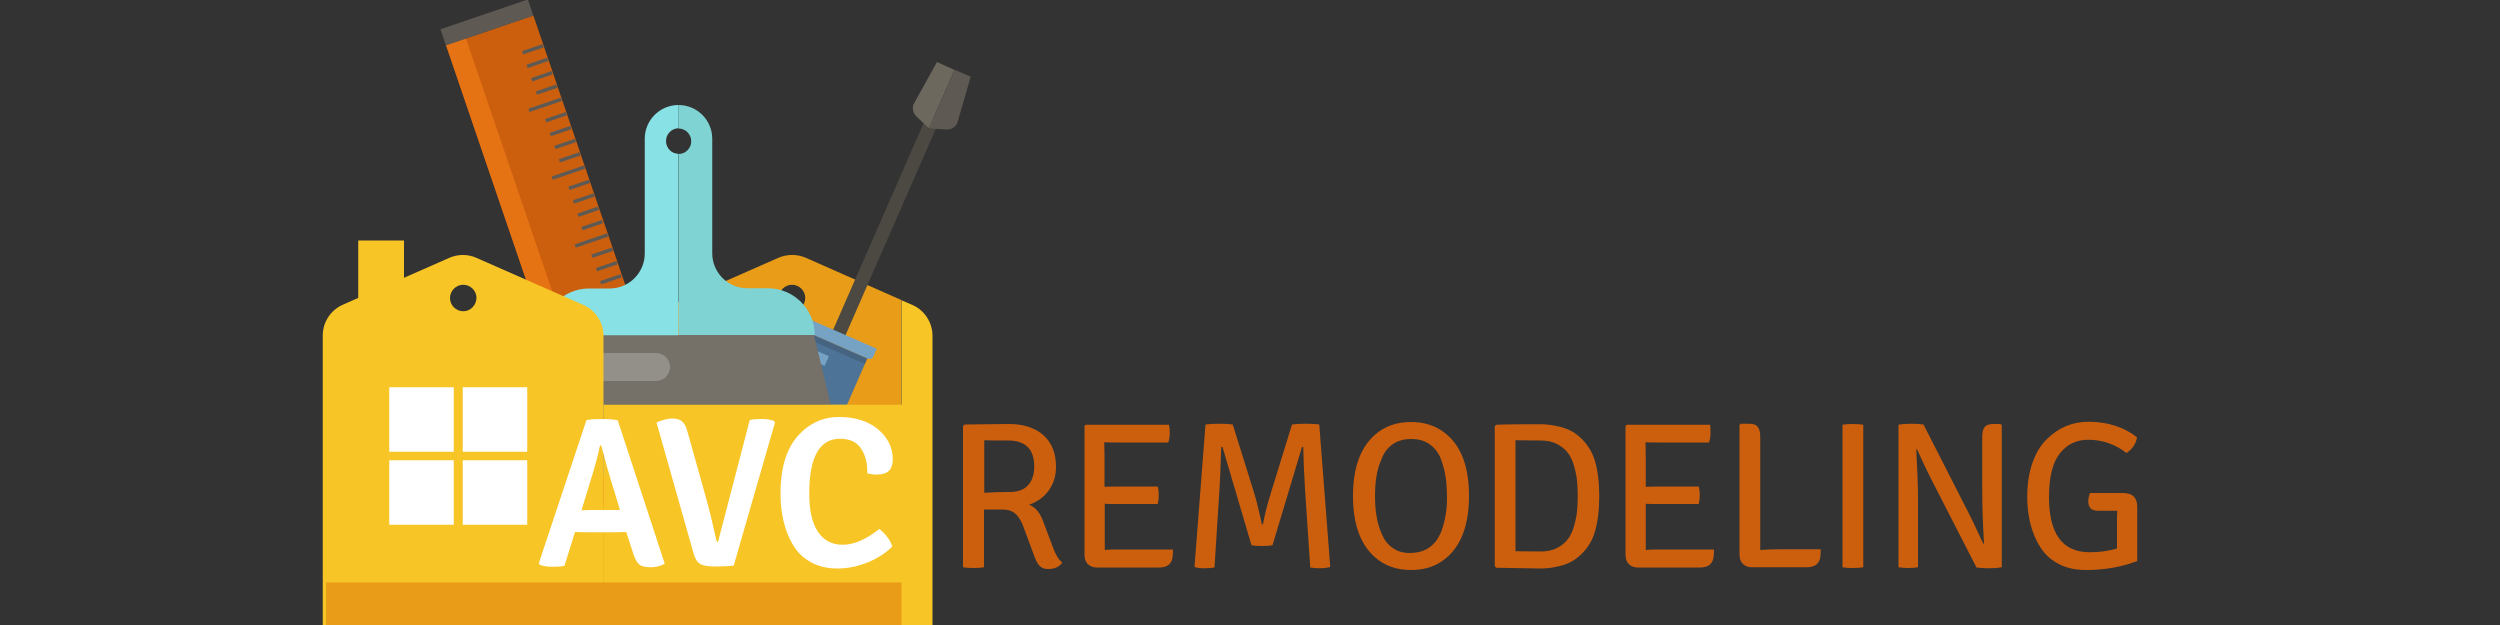 <?xml version="1.0" encoding="utf-8"?>
<!-- Generator: Adobe Illustrator 26.0.2, SVG Export Plug-In . SVG Version: 6.00 Build 0)  -->
<svg version="1.1" id="Layer_1" xmlns="http://www.w3.org/2000/svg" xmlns:xlink="http://www.w3.org/1999/xlink" x="0px" y="0px"
	 viewBox="0 0 1000 250" style="enable-background:new 0 0 1000 250;" xml:space="preserve">
<rect x="0" y="0" width="1000" height="250" fill="#333333" stroke="none"/>
<style type="text/css">
	.st0{fill:none;}
	.st1{fill:#E89C18;}
	.st2{fill:#F7C526;}
	.st3{fill:#4C4943;}
	.st4{fill:#6D685E;}
	.st5{fill:#5E5A53;}
	.st6{fill:#4D7396;}
	.st7{fill:#76A2C4;}
	.st8{opacity:0.19;}
	.st9{fill:#262626;}
	.st10{fill:#CC5F0E;}
	.st11{fill:#E57213;}
	.st12{fill:#999898;}
	.st13{fill:#757068;}
	.st14{fill:#7FD3D3;}
	.st15{fill:#88E1E5;}
	.st16{opacity:0.22;}
	.st17{fill:#FFFFFF;}
</style>
<g>
	<g>
		<g>
			<g>
				<path class="st0" d="M316.8,114c-2.9,0-5.3,2.4-5.3,5.3c0,2.9,2.4,5.3,5.3,5.3c2.9,0,5.3-2.4,5.3-5.3
					C322.1,116.3,319.7,114,316.8,114z"/>
			</g>
			<g>
				<path class="st1" d="M322.3,103.1c-3.5-1.5-7.4-1.5-10.9,0l-42.7,18.8c-4.9,2.2-8.1,7-8.1,12.3v115.9h99.9V120L322.3,103.1z
					 M316.8,124.5c-2.9,0-5.3-2.4-5.3-5.3c0-2.9,2.4-5.3,5.3-5.3c2.9,0,5.3,2.4,5.3,5.3C322.1,122.1,319.7,124.5,316.8,124.5z"/>
			</g>
			<g>
				<path class="st2" d="M373,134.3c0-5.3-3.2-10.2-8-12.3l-4.4-1.9v130.1H373V134.3z"/>
			</g>
		</g>
		<g>
			<g>
				
					<rect x="307.1" y="88.1" transform="matrix(0.401 -0.916 0.916 0.401 128.955 378.915)" class="st3" width="94.3" height="5.4"/>
			</g>
			<g>
				<g>
					<path class="st4" d="M374.8,24.8l-9.2,16.6c-0.9,1.6-0.5,3.8,1.1,5.3l4.1,3.9c0.2,0.2,0.5,0.4,0.8,0.6l10.2-23.2L374.8,24.8z"
						/>
				</g>
				<g>
					<path class="st5" d="M383,48.9l5.3-18.2l-6.4-2.8l-10.2,23.2c0.3,0.2,0.7,0.3,1.1,0.3l5.6,0.4C380.6,51.9,382.5,50.7,383,48.9z
						"/>
				</g>
			</g>
			<g>
				<path class="st6" d="M318.9,187.3l-11.6-5.1c-4.1-1.8-6-6.6-4.2-10.6l17.4-39.8l26.4,11.6l-17.4,39.8
					C327.8,187.2,323,189.1,318.9,187.3z"/>
			</g>
			<g>
				<g>
					
						<rect x="322.1" y="134.3" transform="matrix(0.401 -0.916 0.916 0.401 64.503 381.742)" class="st7" width="4.2" height="14.4"/>
				</g>
				<g>
					
						<rect x="318.8" y="142" transform="matrix(0.401 -0.916 0.916 0.401 55.501 383.226)" class="st7" width="4.2" height="14.4"/>
				</g>
				<g>
					
						<rect x="315.5" y="149.6" transform="matrix(0.401 -0.916 0.916 0.401 46.52 384.733)" class="st7" width="4.2" height="14.4"/>
				</g>
				<g>
					
						<rect x="312.1" y="157.2" transform="matrix(0.401 -0.916 0.916 0.401 37.532 386.232)" class="st7" width="4.2" height="14.4"/>
				</g>
				<g>
					
						<rect x="308.8" y="164.8" transform="matrix(0.401 -0.916 0.916 0.401 28.567 387.759)" class="st7" width="4.2" height="14.4"/>
				</g>
			</g>
			<g>
				<path class="st7" d="M347.2,143.5l-27.7-12.1c-0.8-0.4-1.2-1.3-0.8-2.1l1.4-3.2l30.6,13.4l-1.4,3.2
					C349,143.4,348,143.8,347.2,143.5z"/>
			</g>
			<g class="st8">
				
					<rect x="318.9" y="137.5" transform="matrix(0.916 0.401 -0.401 0.916 83.67 -122.067)" class="st9" width="28.8" height="2.5"/>
			</g>
		</g>
		<g>
			<rect x="216.8" y="161.9" class="st1" width="131.4" height="88.3"/>
		</g>
		<g>
			<g>
				
					<rect x="212.8" y="6.3" transform="matrix(0.947 -0.323 0.323 0.947 -25.158 80.87)" class="st10" width="36.9" height="219.9"/>
			</g>
			<g>
				
					<rect x="213.6" y="10.9" transform="matrix(0.947 -0.323 0.323 0.947 -27.364 76.756)" class="st11" width="8.4" height="219.9"/>
			</g>
			<g>
				
					<rect x="176.2" y="5.6" transform="matrix(0.947 -0.323 0.323 0.947 7.514 63.315)" class="st5" width="36.9" height="6.8"/>
			</g>
			<g>
				
					<rect x="249.1" y="219.4" transform="matrix(0.947 -0.323 0.323 0.947 -57.579 98.287)" class="st5" width="36.9" height="6.8"/>
			</g>
			<g>
				<g>
					<g>
						
							<rect x="208.7" y="19.1" transform="matrix(0.947 -0.323 0.323 0.947 4.985 69.775)" class="st5" width="8.7" height="1.4"/>
					</g>
					<g>
						
							<rect x="210.5" y="24.5" transform="matrix(0.947 -0.323 0.323 0.947 3.364 70.67)" class="st5" width="8.7" height="1.4"/>
					</g>
					<g>
						
							<rect x="212.3" y="29.8" transform="matrix(0.947 -0.323 0.323 0.947 1.747 71.582)" class="st5" width="8.7" height="1.4"/>
					</g>
					<g>
						
							<rect x="214.2" y="35.2" transform="matrix(0.947 -0.323 0.323 0.947 0.115 72.425)" class="st5" width="8.7" height="1.4"/>
					</g>
					<g>
						
							<rect x="211.1" y="41.3" transform="matrix(0.947 -0.323 0.323 0.947 -1.901 72.548)" class="st5" width="13.7" height="1.4"/>
					</g>
				</g>
				<g>
					<g>
						
							<rect x="217.9" y="46.2" transform="matrix(0.947 -0.323 0.323 0.947 -3.255 74.252)" class="st5" width="8.7" height="1.4"/>
					</g>
					<g>
						
							<rect x="219.8" y="51.6" transform="matrix(0.947 -0.322 0.322 0.947 -4.887 75.059)" class="st5" width="8.7" height="1.4"/>
					</g>
					<g>
						
							<rect x="221.6" y="56.9" transform="matrix(0.947 -0.323 0.323 0.947 -6.505 76.015)" class="st5" width="8.7" height="1.4"/>
					</g>
					<g>
						
							<rect x="223.4" y="62.3" transform="matrix(0.947 -0.323 0.323 0.947 -8.135 76.825)" class="st5" width="8.7" height="1.4"/>
					</g>
					<g>
						
							<rect x="220.4" y="68.4" transform="matrix(0.947 -0.323 0.323 0.947 -10.145 76.993)" class="st5" width="13.7" height="1.4"/>
					</g>
				</g>
				<g>
					<g>
						
							<rect x="227.2" y="73.3" transform="matrix(0.947 -0.323 0.323 0.947 -11.505 78.649)" class="st5" width="8.7" height="1.4"/>
					</g>
					<g>
						
							<rect x="229" y="78.7" transform="matrix(0.947 -0.323 0.323 0.947 -13.131 79.564)" class="st5" width="8.7" height="1.4"/>
					</g>
					<g>
						
							<rect x="230.8" y="84" transform="matrix(0.947 -0.323 0.323 0.947 -14.757 80.43)" class="st5" width="8.7" height="1.4"/>
					</g>
					<g>
						
							<rect x="232.6" y="89.4" transform="matrix(0.946 -0.323 0.323 0.946 -16.384 81.34)" class="st5" width="8.7" height="1.4"/>
					</g>
					<g>
						
							<rect x="229.6" y="95.5" transform="matrix(0.947 -0.323 0.323 0.947 -18.395 81.466)" class="st5" width="13.7" height="1.4"/>
					</g>
				</g>
				<g>
					<g>
						
							<rect x="236.4" y="100.4" transform="matrix(0.947 -0.323 0.323 0.947 -19.754 83.097)" class="st5" width="8.7" height="1.4"/>
					</g>
					<g>
						
							<rect x="238.2" y="105.8" transform="matrix(0.947 -0.323 0.323 0.947 -21.377 83.951)" class="st5" width="8.7" height="1.4"/>
					</g>
					<g>
						
							<rect x="240.1" y="111.1" transform="matrix(0.946 -0.323 0.323 0.946 -23.01 84.901)" class="st5" width="8.7" height="1.4"/>
					</g>
					<g>
						
							<rect x="241.9" y="116.5" transform="matrix(0.947 -0.323 0.323 0.947 -24.63 85.717)" class="st5" width="8.7" height="1.4"/>
					</g>
					<g>
						
							<rect x="238.8" y="122.6" transform="matrix(0.946 -0.323 0.323 0.946 -26.65 85.929)" class="st5" width="13.7" height="1.4"/>
					</g>
				</g>
				<g>
					<g>
						
							<rect x="245.7" y="127.5" transform="matrix(0.947 -0.323 0.323 0.947 -28.008 87.567)" class="st5" width="8.7" height="1.4"/>
					</g>
					<g>
						
							<rect x="247.5" y="132.9" transform="matrix(0.947 -0.323 0.323 0.947 -29.628 88.401)" class="st5" width="8.7" height="1.4"/>
					</g>
					<g>
						
							<rect x="249.3" y="138.2" transform="matrix(0.947 -0.323 0.323 0.947 -31.246 89.233)" class="st5" width="8.7" height="1.4"/>
					</g>
					<g>
						
							<rect x="251.1" y="143.6" transform="matrix(0.947 -0.323 0.323 0.947 -32.886 90.188)" class="st5" width="8.7" height="1.4"/>
					</g>
					<g>
						
							<rect x="248.1" y="149.7" transform="matrix(0.947 -0.323 0.323 0.947 -34.879 90.248)" class="st5" width="13.7" height="1.4"/>
					</g>
				</g>
				<g>
					<g>
						
							<rect x="254.9" y="154.6" transform="matrix(0.947 -0.323 0.323 0.947 -36.246 91.938)" class="st5" width="8.7" height="1.4"/>
					</g>
					<g>
						
							<rect x="256.7" y="160" transform="matrix(0.947 -0.323 0.323 0.947 -37.864 92.779)" class="st5" width="8.7" height="1.4"/>
					</g>
					<g>
						
							<rect x="258.5" y="165.3" transform="matrix(0.947 -0.323 0.323 0.947 -39.496 93.683)" class="st5" width="8.7" height="1.4"/>
					</g>
					<g>
						
							<rect x="260.4" y="170.6" transform="matrix(0.946 -0.323 0.323 0.946 -41.154 94.686)" class="st5" width="8.7" height="1.4"/>
					</g>
					<g>
						
							<rect x="257.3" y="176.8" transform="matrix(0.946 -0.323 0.323 0.946 -43.164 94.828)" class="st5" width="13.7" height="1.4"/>
					</g>
				</g>
				<g>
					<g>
						
							<rect x="264.1" y="181.7" transform="matrix(0.947 -0.323 0.323 0.947 -44.498 96.386)" class="st5" width="8.7" height="1.4"/>
					</g>
					<g>
						
							<rect x="266" y="187.1" transform="matrix(0.947 -0.323 0.323 0.947 -46.137 97.306)" class="st5" width="8.7" height="1.4"/>
					</g>
					<g>
						
							<rect x="267.8" y="192.4" transform="matrix(0.947 -0.323 0.323 0.947 -47.737 98.092)" class="st5" width="8.7" height="1.4"/>
					</g>
					<g>
						
							<rect x="269.6" y="197.7" transform="matrix(0.947 -0.323 0.323 0.947 -49.355 98.942)" class="st5" width="8.7" height="1.4"/>
					</g>
					<g>
						
							<rect x="266.6" y="203.9" transform="matrix(0.947 -0.323 0.323 0.947 -51.369 99.106)" class="st5" width="13.7" height="1.4"/>
					</g>
				</g>
			</g>
		</g>
		<g>
			<g>
				<g>
					<polygon class="st12" points="201.1,183.1 199,189.5 338.7,189.5 337.4,183.1 					"/>
				</g>
				<g>
					<polygon class="st13" points="325.6,134 216.7,134 201.1,183.1 337.4,183.1 					"/>
				</g>
			</g>
			<g>
				<g>
					<path class="st14" d="M325.9,134c0-10.3-8.4-18.7-18.7-18.7h-8.3c-7.7,0-14-6.2-14-14V55.5c0-7.4-6-13.5-13.5-13.5h0v9.4
						c2.8,0,5.1,2.3,5.1,5.1s-2.3,5.1-5.1,5.1V134L325.9,134L325.9,134z"/>
				</g>
				<g>
					<path class="st15" d="M266.4,56.4c0-2.8,2.3-5.1,5-5.1V42h0c-7.4,0-13.5,6-13.5,13.5v45.9c0,7.7-6.3,14-14,14h-8.3
						c-10.3,0-18.7,8.4-18.7,18.7v0h54.4V61.5C268.6,61.5,266.4,59.2,266.4,56.4z"/>
				</g>
			</g>
			<g class="st16">
				<path class="st17" d="M262.4,152.4H226c-3.1,0-5.6-2.5-5.6-5.6l0,0c0-3.1,2.5-5.6,5.6-5.6h36.4c3.1,0,5.6,2.5,5.6,5.6l0,0
					C268,149.9,265.5,152.4,262.4,152.4z"/>
			</g>
		</g>
		<g>
			<path class="st2" d="M179.8,103.1l-42.7,18.8c-4.9,2.2-8,7-8,12.3v115.9h112.3V134.3c0-5.3-3.2-10.2-8-12.3l-42.7-18.8
				C187.2,101.6,183.3,101.6,179.8,103.1z M185.3,124.5c-2.9,0-5.3-2.4-5.3-5.3c0-2.9,2.4-5.3,5.3-5.3c2.9,0,5.3,2.4,5.3,5.3
				C190.5,122.1,188.2,124.5,185.3,124.5z"/>
		</g>
		<g>
			<rect x="241.4" y="161.9" class="st2" width="131.4" height="88.3"/>
		</g>
		<g>
			<rect x="130.4" y="233" class="st1" width="230.2" height="17.2"/>
		</g>
		<g>
			<g>
				<rect x="155.7" y="154.9" class="st17" width="25.8" height="25.8"/>
			</g>
			<g>
				<rect x="185.1" y="154.9" class="st17" width="25.8" height="25.8"/>
			</g>
			<g>
				<rect x="155.7" y="184.1" class="st17" width="25.8" height="25.8"/>
			</g>
			<g>
				<rect x="185.1" y="184.1" class="st17" width="25.8" height="25.8"/>
			</g>
		</g>
		<g>
			<rect x="143.3" y="96.2" class="st2" width="18.3" height="37.6"/>
		</g>
	</g>
</g>
<g>
	<path class="st10" d="M385.9,169.8l17.7-0.2c5.8,0,10.4,1.5,13.8,4.5c3.3,3,5,7.2,5,12.6c0,3.7-1,6.9-3,9.6c-2,2.7-4.6,4.5-7.8,5.6
		c2.5,0.9,4.5,3.2,5.8,7l3.8,10.1c1.1,3,2.3,5,3.7,6c-1.1,1.7-3,2.6-5.6,2.6c-1.5,0-2.6-0.4-3.4-1.2c-0.8-0.8-1.5-2.1-2.2-4
		l-4.3-11.6c-0.8-2.3-1.9-4-3.1-5.2c-1.3-1.2-3.1-1.8-5.5-1.8h-7.2v23.1c-1.1,0.2-2.5,0.3-4.2,0.3c-1.7,0-3.1-0.1-4.2-0.3v-56.5
		L385.9,169.8z M393.7,176.1v21c3.3-0.2,6.7-0.3,10.1-0.3c3.5,0,6-1,7.6-2.9c1.6-1.9,2.3-4.4,2.3-7.3c0-6.9-3.5-10.4-10.4-10.4
		C398.8,176.2,395.6,176.2,393.7,176.1z"/>
	<path class="st10" d="M441.9,194.7l5.2-0.1h16c0.3,1.3,0.4,2.5,0.4,3.5c0,1.1-0.1,2.2-0.4,3.5h-16c-2.2,0-3.9,0-5.2-0.1v14.5
		c0,0.4,0,1.1,0,2c0,0.9,0,1.5,0,2c1.6-0.2,3.4-0.2,5.4-0.2h21.9c0,1.4-0.1,2.5-0.2,3.3c-0.5,2.6-2.3,3.9-5.3,3.9h-25.1
		c-1.4,0-2.6-0.5-3.5-1.4c-0.9-0.9-1.3-2.2-1.3-3.8v-51.4l0.5-0.5h33.3c0.2,0.8,0.3,1.9,0.3,3.3c0,1.4-0.2,2.6-0.6,3.8H447
		c-2.2,0-4,0-5.3-0.1l0.1,5.4V194.7z"/>
	<path class="st10" d="M477.8,226.8l4.4-57c1.3-0.2,3.1-0.3,5.5-0.3c2.4,0,4.2,0.1,5.4,0.3l8.4,26.9c0.4,1.3,1.1,3.5,1.8,6.7
		c0.8,3.2,1.3,5.3,1.4,6.3h0.5c0.6-3.5,1.7-7.9,3.3-13l8.3-26.9c1.4-0.2,3.2-0.3,5.5-0.3s4.1,0.1,5.4,0.3l4.4,57
		c-1.2,0.3-2.5,0.5-4.1,0.5s-2.8-0.1-3.9-0.3l-2.1-31.5c-0.4-6.3-0.6-11.9-0.7-16.7h-0.5l-11.8,39.3c-1.2,0.2-2.6,0.3-4.3,0.3
		c-1.7,0-3.1-0.1-4.1-0.3L489,178.8h-0.5c-0.3,9.6-0.6,15.1-0.7,16.7l-2,31.5c-1.1,0.2-2.5,0.3-4,0.3
		C480.3,227.3,479,227.2,477.8,226.8z"/>
	<path class="st10" d="M550.1,223c-5.9-5.1-8.9-13.3-8.9-24.6s3-19.5,8.9-24.6c3.8-3.3,8.5-5,14.3-5c5.7,0,10.5,1.7,14.3,5
		c6,5.1,8.9,13.3,8.9,24.6s-3,19.5-8.9,24.6c-3.8,3.3-8.5,5-14.3,5C558.6,228,553.9,226.3,550.1,223z M550.6,190.4
		c-0.4,2.4-0.6,5.1-0.6,8c0,2.9,0.2,5.6,0.6,8c0.4,2.5,1.1,4.9,2.1,7.2c1,2.4,2.4,4.2,4.4,5.6c2,1.4,4.2,2,6.8,2
		c2.6,0,4.7-0.5,6.5-1.4c1.8-0.9,3.1-2.2,4.2-3.6c1-1.5,1.9-3.2,2.5-5.3c1.1-3.6,1.7-7.3,1.7-11.1c0-3.8-0.2-7-0.6-9.4
		c-0.4-2.4-1.1-4.8-2-7.2c-1-2.4-2.5-4.2-4.5-5.6c-2-1.4-4.4-2-7.3-2s-5.2,0.7-7.2,2c-2,1.4-3.5,3.2-4.4,5.6
		C551.7,185.6,551,188,550.6,190.4z"/>
	<path class="st10" d="M637.9,184.1c1.2,4,1.8,8.8,1.8,14.4s-0.6,10.4-1.8,14.4c-1.2,4-3.5,7.4-7,10.2c-1.7,1.4-3.9,2.5-6.6,3.2
		s-5.3,1.1-7.7,1.1c-2.4,0-8.4-0.1-18.1-0.3l-0.6-0.6v-56l0.6-0.6c4.8-0.2,10.8-0.2,18-0.2c2.4,0,5.1,0.4,7.8,1.1s5,1.8,6.6,3.2
		C634.3,176.6,636.6,180.1,637.9,184.1z M606.2,220.5l10.2,0.1c2.4,0,4.6-0.5,6.4-1.4c1.8-0.9,3.2-2.1,4.3-3.5s1.9-3.1,2.5-5.2
		c0.6-2.1,1-4,1.2-5.9c0.2-1.9,0.3-3.9,0.3-6.2c0-2.3-0.1-4.4-0.3-6.2c-0.2-1.9-0.6-3.8-1.2-5.9c-0.6-2.1-1.4-3.8-2.5-5.2
		c-1-1.4-2.5-2.5-4.3-3.5c-1.8-0.9-3.9-1.4-6.4-1.4l-10.2-0.1V220.5z"/>
	<path class="st10" d="M658.3,194.7l5.2-0.1h16c0.3,1.3,0.4,2.5,0.4,3.5c0,1.1-0.1,2.2-0.4,3.5h-16c-2.2,0-3.9,0-5.2-0.1v14.5
		c0,0.4,0,1.1,0,2c0,0.9,0,1.5,0,2c1.6-0.2,3.4-0.2,5.4-0.2h21.9c0,1.4-0.1,2.5-0.2,3.3c-0.5,2.6-2.3,3.9-5.3,3.9h-25.1
		c-1.4,0-2.6-0.5-3.5-1.4c-0.9-0.9-1.3-2.2-1.3-3.8v-51.4l0.5-0.5H684c0.2,0.8,0.2,1.9,0.2,3.3c0,1.4-0.2,2.6-0.6,3.8h-20.1
		c-2.2,0-4,0-5.3-0.1l0.1,5.4V194.7z"/>
	<path class="st10" d="M711.4,219.7h16.9c0,1.5-0.1,2.6-0.2,3.3c-0.5,2.6-2.3,3.9-5.4,3.9h-22.1c-1.4,0-2.6-0.5-3.5-1.4
		c-0.9-0.9-1.3-2.2-1.3-3.9V170l0.5-0.5h3.3c1.7,0,2.9,0.4,3.5,1.3c0.7,0.8,1,2.2,1,4.1V220C706.6,219.8,709.1,219.7,711.4,219.7z"
		/>
	<path class="st10" d="M737,226.9v-57c1.1-0.2,2.4-0.3,4.1-0.3c1.7,0,3.1,0.1,4.2,0.3v57c-1.1,0.2-2.5,0.3-4.2,0.3
		C739.4,227.2,738,227.1,737,226.9z"/>
	<path class="st10" d="M766.8,179.7h-0.3c0.4,7.6,0.7,14.2,0.7,20v27.2c-1.3,0.2-2.6,0.3-3.9,0.3c-1.3,0-2.6-0.1-3.9-0.3v-57
		c1.6-0.3,3.3-0.4,5.1-0.4c1.9,0,3.5,0.1,4.9,0.3l18.2,35.7c0.8,1.6,1.9,3.8,3.2,6.6c1.3,2.8,2.1,4.6,2.5,5.3v0.1l0.3-0.1
		c-0.4-7-0.7-13.9-0.7-20.6v-22c0-1.9,0.3-3.2,1-4c0.6-0.8,1.8-1.2,3.5-1.2h2.7l0.6,0.4v56.9c-1.6,0.3-3.3,0.4-5.2,0.4
		c-1.9,0-3.5-0.1-4.9-0.3l-18.3-35.7C770.6,188,768.8,184.1,766.8,179.7z"/>
	<path class="st10" d="M836,197.2h12.9c2.2,0,3.7,0.5,4.6,1.4c0.9,0.9,1.4,2.3,1.4,4.1v21.7c-6.2,2.4-13.1,3.6-20.5,3.6
		c-4.2,0-7.8-0.8-10.9-2.4c-3.1-1.6-5.5-3.8-7.3-6.6c-3.5-5.5-5.3-12.2-5.3-20.3c0-5.1,0.7-9.7,2.1-13.6c1.4-4,3.3-7.1,5.7-9.4
		c4.7-4.7,10.3-7,16.7-7c7.6,0,14.1,2.1,19.4,6.2c-0.4,2.6-1.8,4.7-4.2,6.3c-4.5-3.5-9.6-5.3-15.3-5.3c-4.7,0-8.5,1.8-11.4,5.5
		c-2.9,3.7-4.3,9.5-4.3,17.4c0,14.8,5.4,22.1,16.3,22.1c3.9,0,7.5-0.5,10.9-1.5v-9.8c0-2.4,0-4.2,0.1-5.3h-7.7
		c-2.6,0-3.9-1.3-3.9-3.8C835.3,199.7,835.5,198.5,836,197.2z"/>
</g>
<g>
	<path class="st17" d="M250.5,212.8l-4.4,0.1h-11.8l-4.3-0.1l-4.2,13.5c-1.1,0.3-2.8,0.4-4.9,0.4c-2.1,0-3.8-0.3-5-0.8l-0.4-0.5
		l19.1-57.4c1.9-0.3,4-0.4,6.5-0.4c2.4,0,4.4,0.2,6,0.5l18.8,57.4c-1.6,0.9-3.5,1.4-5.7,1.4s-3.7-0.4-4.6-1.2
		c-0.9-0.8-1.7-2.3-2.4-4.6L250.5,212.8z M232.6,204.1l4-0.1h7.6c0.2,0,0.7,0,1.7,0c0.9,0,1.6,0,2.1,0l-2.9-9.5
		c-1.6-5.1-3.1-10.5-4.6-16.3H240c-0.7,3.5-1.9,8.1-3.7,13.8L232.6,204.1z"/>
	<path class="st17" d="M287.2,216.8l12.7-48.8c1.2-0.3,2.7-0.4,4.6-0.4s3.5,0.2,5,0.7l0.5,0.7l-16.5,57.2c-2.2,0.3-4.7,0.4-7.5,0.4
		c-2.8,0-4.7-0.3-5.9-1c-1.2-0.7-2-2-2.6-4L262.6,169c2.5-1.1,4.6-1.6,6.3-1.6c1.7,0,3.1,0.4,4,1.2c0.9,0.8,1.6,2.2,2.1,4.1
		l7.9,28.2c0.9,3.2,2.1,8.2,3.6,15C286.6,216.5,286.9,216.8,287.2,216.8z"/>
	<path class="st17" d="M346.9,189.3c0-0.2,0-0.5,0-0.7c0-3.6-0.8-6.7-2.5-9.2c-1.7-2.6-4.5-3.9-8.4-3.9c-8.2,0-12.3,7.3-12.3,21.9
		c0,6.6,1.1,11.7,3.4,15.2c2.3,3.5,5.6,5.3,10,5.3c4.4,0,9.3-2.1,14.6-6.3c1.1,0.8,2.2,1.9,3.2,3.2s1.7,2.6,2,3.8
		c-2.6,2.6-5.8,4.7-9.7,6.3c-3.9,1.6-8,2.5-12.2,2.5c-4.2,0-7.8-0.9-10.8-2.6c-3-1.7-5.4-4-7.1-7c-3.3-5.6-4.9-12.5-4.9-20.5
		c0-10,2.3-17.6,6.8-22.8c4.5-5.1,10.1-7.7,16.6-7.7c6.6,0,11.8,1.7,15.7,5c3.9,3.3,5.8,7.3,5.8,12c0,4-2,6-6.1,6
		C349.6,189.9,348.2,189.7,346.9,189.3z"/>
</g>
</svg>
